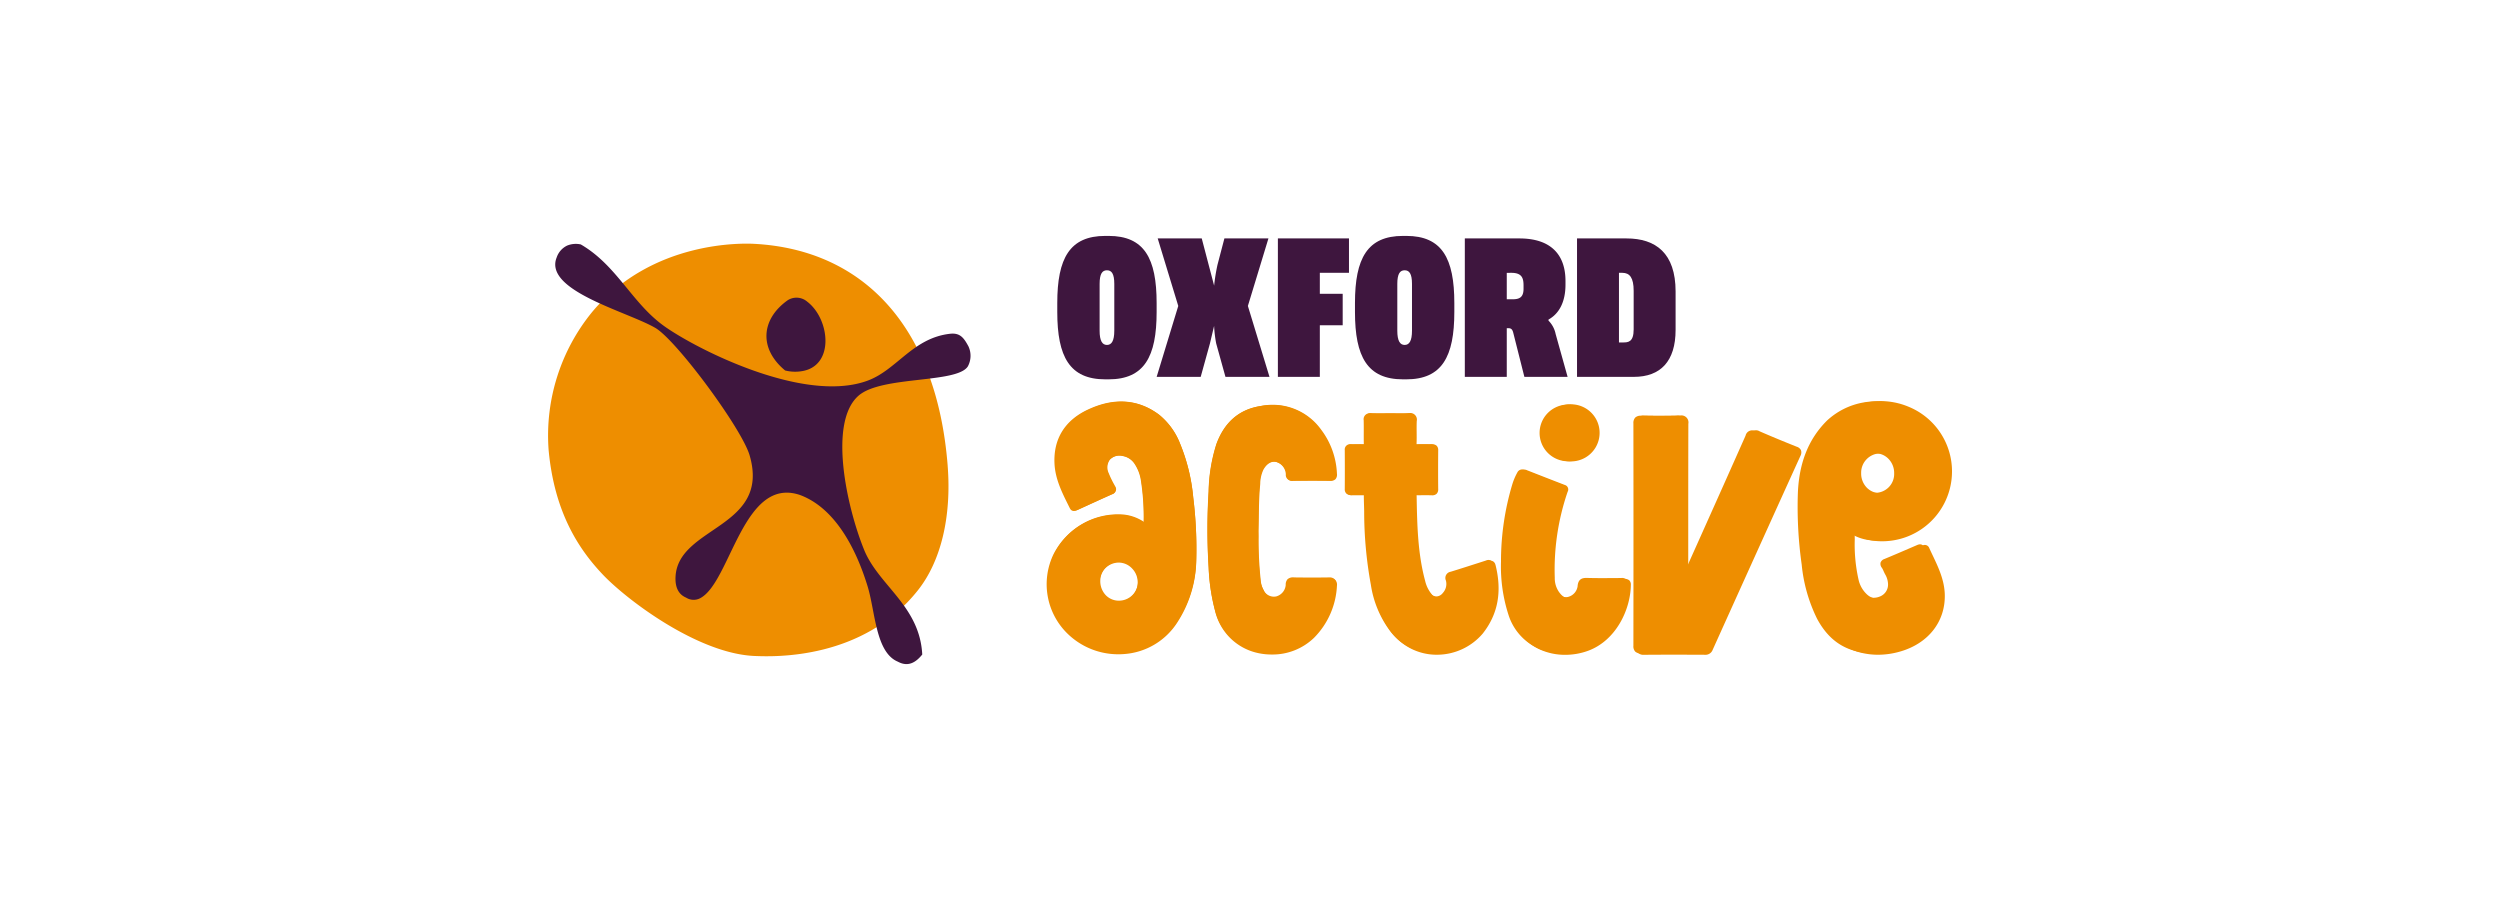 <?xml version="1.0" encoding="UTF-8"?> <svg xmlns="http://www.w3.org/2000/svg" xmlns:xlink="http://www.w3.org/1999/xlink" width="500" height="180" viewBox="0 0 500 180"><defs><clipPath id="clip-Logos_10"><rect width="500" height="180"></rect></clipPath></defs><g id="Logos_10" data-name="Logos – 10" clip-path="url(#clip-Logos_10)"><g id="Group_330" data-name="Group 330" transform="translate(-67.395 -155.818)"><path id="Path_493" data-name="Path 493" d="M79.926,46.824c.8,10.211-1.348,19.069-5.909,24.856C63.032,85.617,45.4,85.043,41.331,84.876c-11.335-.463-25.56-11.2-30.392-16.3C6.21,63.586,1.275,56.23.117,43.662a39.048,39.048,0,0,1,8.73-27.611c12.1-14.42,30.4-13.717,32.483-13.6,21.68,1.2,36.412,16.493,38.6,44.375" transform="translate(177 202.139)" fill="#ee8e00"></path><path id="Path_494" data-name="Path 494" d="M370.613,62.893a1.4,1.4,0,0,0-.866-.719c-2.723-1.085-5.133-2.086-7.366-3.06a1.344,1.344,0,0,0-2.024.845q-4.084,9.2-8.208,18.39l-1.887,4.215q-1.026,2.293-2.056,4.585V82.058c0-8.011,0-16.295.022-24.441a1.4,1.4,0,0,0-1.674-1.63c-2.318.049-4.7.049-7.071,0a1.576,1.576,0,0,0-1.186.354,1.6,1.6,0,0,0-.377,1.2c.021,14.262.022,28.8,0,44.45a1.563,1.563,0,0,0,.362,1.164,1.5,1.5,0,0,0,1.1.354h.042c4.158-.04,8.407-.024,12.064-.008a1.517,1.517,0,0,0,1.577-.979c5.828-12.922,11.691-25.88,17.429-38.515a1.4,1.4,0,0,0,.124-1.115" transform="translate(56.155 182.979)" fill="#ee8e00"></path><path id="Path_495" data-name="Path 495" d="M230.7,87.5a1.416,1.416,0,0,0-1.079-.342c-2.214.033-4.5.033-6.989,0a1.689,1.689,0,0,0-1.3.348,1.6,1.6,0,0,0-.38,1.165,2.588,2.588,0,0,1-1.9,2.289,2.286,2.286,0,0,1-2.573-1.356,4.935,4.935,0,0,1-.612-1.942,73.171,73.171,0,0,1-.427-8.776l-.01-1.133c.019-.8.028-1.591.038-2.386.026-2.154.053-4.381.251-6.554l.037-.431a6.754,6.754,0,0,1,.632-2.809c.66-1.189,1.6-1.75,2.56-1.539a2.7,2.7,0,0,1,2.025,2.51,1.144,1.144,0,0,0,1.348,1.245c2.026-.017,4.694-.032,7.36,0a1.349,1.349,0,0,0,1.023-.333,1.37,1.37,0,0,0,.291-1.072,15.524,15.524,0,0,0-3.122-8.748,11.842,11.842,0,0,0-11.98-4.732c-4.254.65-7.222,3.206-8.822,7.6a33.4,33.4,0,0,0-1.548,9.453,121.88,121.88,0,0,0,0,15.118,39.829,39.829,0,0,0,1.308,8.724,11.142,11.142,0,0,0,8.13,8.108,12.6,12.6,0,0,0,3.051.371,11.87,11.87,0,0,0,8.416-3.3A15.742,15.742,0,0,0,230.994,88.6a1.415,1.415,0,0,0-.3-1.1" transform="translate(103.586 184.143)" fill="#ee8e00"></path><path id="Path_496" data-name="Path 496" d="M277.773,85.414a1.079,1.079,0,0,0-.5-.745,1.172,1.172,0,0,0-.976.008l-1.359.438c-1.872.6-3.807,1.227-5.717,1.811a1.258,1.258,0,0,0-.942,1.759,2.659,2.659,0,0,1-.618,2.482,1.694,1.694,0,0,1-1.249.694,1.711,1.711,0,0,1-1.291-.628,6.392,6.392,0,0,1-1.323-2.693c-1.5-5.528-1.594-11.327-1.688-16.935v-.061h.048c.417.006.833,0,1.251,0,.563,0,1.125-.006,1.688.012a1.277,1.277,0,0,0,.985-.294,1.238,1.238,0,0,0,.314-.934c-.025-2.316-.026-4.835,0-7.7a1.21,1.21,0,0,0-.31-.91,1.231,1.231,0,0,0-.928-.29c-.389.011-.781.007-1.172,0-.525-.006-1.067-.012-1.609.019a1.289,1.289,0,0,1-.268,0,1.164,1.164,0,0,1-.01-.246c.029-.725.022-1.457.015-2.164-.006-.737-.013-1.5.021-2.238a1.306,1.306,0,0,0-1.594-1.545c-.821.04-1.67.031-2.489.022-.727-.008-1.453-.007-2.18,0-.87.006-1.772.012-2.652-.017a1.176,1.176,0,0,0-1.387,1.358c.021.826.017,1.651.014,2.476,0,.734-.005,1.468.009,2.2,0,.069,0,.119,0,.155-.028,0-.066,0-.114,0-.486-.024-.972-.019-1.443-.014-.353,0-.705.006-1.058,0a1.041,1.041,0,0,0-1.191,1.156c.019,3,.018,5.476,0,7.8a1.159,1.159,0,0,0,.306.882,1.257,1.257,0,0,0,.956.29c.392-.01.787-.008,1.182-.005.437,0,.872.006,1.308-.008h.059c0,.012,0,.024,0,.039,0,.655.017,1.311.037,1.967.013.418.025.835.032,1.254a81.069,81.069,0,0,0,1.335,14.7,20.641,20.641,0,0,0,3.868,9.3,11.226,11.226,0,0,0,8.961,4.424h.078a11.965,11.965,0,0,0,9.069-4.2c3.024-3.84,3.858-8.291,2.546-13.608" transform="translate(88.299 183.243)" fill="#ee8e00"></path><path id="Path_497" data-name="Path 497" d="M321.767,94.715a1.3,1.3,0,0,0-1.025-.291l-1.526.009c-1.731.013-3.519.024-5.271-.026-.94-.029-1.823.155-1.925,1.671a2.562,2.562,0,0,1-1.971,2.14c-.872.157-1.526-.2-2.27-1.225a4.791,4.791,0,0,1-.828-2.793,47.688,47.688,0,0,1,2.53-17.017l.028-.076a.934.934,0,0,0-.57-1.358c-2.514-.964-5.021-1.948-7.528-2.932a1.076,1.076,0,0,0-1.46.532A12.271,12.271,0,0,0,299,75.556a53.5,53.5,0,0,0-2.3,15.618v0a31.387,31.387,0,0,0,1.515,10.669A11.017,11.017,0,0,0,303.9,108.4a12.082,12.082,0,0,0,5.122,1.1,13.245,13.245,0,0,0,4.569-.811c5.478-2.02,8.407-8.111,8.471-13.082a1.179,1.179,0,0,0-.3-.888" transform="translate(70.895 176.997)" fill="#ee8e00"></path><path id="Path_498" data-name="Path 498" d="M314.446,63.851h.005a5.671,5.671,0,0,0,.107-11.342,5.709,5.709,0,0,0-4.113,1.618,5.667,5.667,0,0,0,4,9.724" transform="translate(66.578 184.222)" fill="#ee8e00"></path><path id="Path_499" data-name="Path 499" d="M414.352,80.7c-.184-.4-.579-.807-1.408-.441l-1.3.56c-1.71.739-3.479,1.5-5.228,2.223a1.228,1.228,0,0,0-.787.738,1.244,1.244,0,0,0,.272,1.037,3.61,3.61,0,0,1,.312.6l.028.063c.087.2.183.389.278.584a4.087,4.087,0,0,1,.611,2.082,2.547,2.547,0,0,1-1.625,2.4,3.277,3.277,0,0,1-3.52-.627,5.64,5.64,0,0,1-1.679-2.97,31.636,31.636,0,0,1-.745-7.9c0-.385-.009-.772-.016-1.161a9.164,9.164,0,0,0,4.113,1.416,13.877,13.877,0,0,0,6.593-26.656,14.357,14.357,0,0,0-15.361,2.746c-3.629,3.626-5.524,8.319-5.792,14.345a82.185,82.185,0,0,0,.761,14.428A31.27,31.27,0,0,0,392.936,95c1.9,3.541,4.461,5.665,7.824,6.491a14.3,14.3,0,0,0,3.425.413,15.927,15.927,0,0,0,4.414-.644c5.553-1.6,8.944-5.9,8.848-11.213-.053-2.933-1.265-5.483-2.438-7.95-.222-.466-.443-.933-.657-1.4M404.6,61.907h.006A3.629,3.629,0,0,1,407.2,63a4.039,4.039,0,0,1,1.153,2.914,3.771,3.771,0,0,1-3.754,3.9h-.01a3.675,3.675,0,0,1-2.631-1.089,4.018,4.018,0,0,1-1.125-2.9,3.833,3.833,0,0,1,3.768-3.911" transform="translate(37.875 184.569)" fill="#ee8e00"></path><path id="Path_500" data-name="Path 500" d="M184.649,70.681A37.081,37.081,0,0,0,182.027,60a13.92,13.92,0,0,0-4.195-5.771c-4.188-3.116-8.974-3.43-14.223-.935-4.479,2.128-6.733,5.8-6.52,10.616.136,3.065,1.452,5.712,2.726,8.273l.319.643c.284.576.77.71,1.469.391l.772-.354c2.038-.933,4.075-1.865,6.123-2.776a1,1,0,0,0,.529-1.569l-.176-.329a19.751,19.751,0,0,1-1.113-2.318,2.626,2.626,0,0,1,.254-2.645,2.671,2.671,0,0,1,2.591-.761,3.559,3.559,0,0,1,2.455,1.631,8.118,8.118,0,0,1,1.2,3.11,47.076,47.076,0,0,1,.56,8.455,8.919,8.919,0,0,0-4.17-1.481,14.26,14.26,0,0,0-13.8,7.95,13.711,13.711,0,0,0,2.524,15.294,14.424,14.424,0,0,0,10.446,4.428q.631,0,1.266-.055a13.667,13.667,0,0,0,10.407-6.236,23.3,23.3,0,0,0,3.782-12.145,83.163,83.163,0,0,0-.606-12.737M173.624,87.569a3.826,3.826,0,0,1-3.872,3.849,3.615,3.615,0,0,1-2.568-1.082,4.056,4.056,0,0,1-1.113-2.918,3.808,3.808,0,0,1,3.788-3.773h.044a3.676,3.676,0,0,1,2.589,1.154,3.93,3.93,0,0,1,1.131,2.769" transform="translate(121.382 184.535)" fill="#ee8e00"></path><path id="Path_501" data-name="Path 501" d="M84.839,22.89c-.9-1.659-1.661-2.65-3.63-2.428-7.427.842-10.619,7.167-16.4,9.343-12.787,4.81-34.6-6.439-40.824-10.91-6.424-4.61-9.414-12.114-16.626-16.3a4.587,4.587,0,0,0-2.734.231A4.06,4.06,0,0,0,2.539,5.188c-2.692,6.635,14.035,10.8,19.713,14.093C26.5,21.75,39.56,39.414,41.126,44.79c4.243,14.567-14.316,14.127-14.82,24.267-.107,2.146.623,3.55,2.1,4.167a2.806,2.806,0,0,0,2.9.087c6.037-3.292,8.542-24.434,19.875-20.61,6.9,2.547,11.134,10.455,13.523,18.218,1.57,5.1,1.592,13.263,6.067,15.124,2.219,1.208,3.774-.071,4.879-1.43-.506-9.74-8.722-13.785-11.63-20.945-3.472-8.553-7.22-25.55-1.087-30.845,4.633-4,19.688-2.388,21.841-5.847a4.454,4.454,0,0,0,.071-4.086M48.218,27.8a8.062,8.062,0,0,0,3.089.18c6.893-.842,5.948-10.427,1.334-13.94a3.278,3.278,0,0,0-3.906-.283c-5.384,3.836-5.749,9.714-.516,14.043" transform="translate(176.196 202.11)" fill="#3e163e" fill-rule="evenodd"></path><path id="Path_502" data-name="Path 502" d="M371.793,62.886a1.413,1.413,0,0,0-.871-.724c-2.742-1.092-5.169-2.1-7.417-3.08a1.353,1.353,0,0,0-2.038.851Q357.355,69.2,353.2,78.447l-1.9,4.244q-1.034,2.31-2.07,4.616V82.182c0-8.066,0-16.407.022-24.609a1.407,1.407,0,0,0-1.685-1.64c-2.334.049-4.729.049-7.12,0a1.584,1.584,0,0,0-1.194.356,1.609,1.609,0,0,0-.38,1.208c.022,14.361.022,29,0,44.756a1.579,1.579,0,0,0,.364,1.172,1.511,1.511,0,0,0,1.1.357h.042c4.186-.04,8.465-.024,12.146-.008a1.527,1.527,0,0,0,1.589-.985c5.867-13.01,11.77-26.058,17.547-38.779a1.408,1.408,0,0,0,.125-1.123" transform="translate(55.813 182.998)" fill="#ee8e00"></path><path id="Path_503" data-name="Path 503" d="M230.918,87.666a1.423,1.423,0,0,0-1.086-.344c-2.23.033-4.533.034-7.037,0a1.7,1.7,0,0,0-1.309.351,1.609,1.609,0,0,0-.383,1.174,2.606,2.606,0,0,1-1.91,2.3,2.3,2.3,0,0,1-2.591-1.365,4.968,4.968,0,0,1-.617-1.956,73.762,73.762,0,0,1-.43-8.836l-.011-1.141c.019-.8.029-1.6.039-2.4.027-2.168.054-4.411.252-6.6l.037-.434a6.81,6.81,0,0,1,.635-2.828c.665-1.2,1.606-1.761,2.578-1.549a2.721,2.721,0,0,1,2.039,2.528,1.151,1.151,0,0,0,1.357,1.253c2.04-.017,4.726-.032,7.411.005a1.358,1.358,0,0,0,1.029-.336,1.38,1.38,0,0,0,.293-1.079,15.633,15.633,0,0,0-3.143-8.808A11.924,11.924,0,0,0,216.01,52.84c-4.283.655-7.271,3.228-8.882,7.65a33.616,33.616,0,0,0-1.559,9.518,122.669,122.669,0,0,0,0,15.221,40.074,40.074,0,0,0,1.316,8.784,11.217,11.217,0,0,0,8.186,8.163,12.643,12.643,0,0,0,3.071.374,11.952,11.952,0,0,0,8.474-3.324,15.849,15.849,0,0,0,4.6-10.456,1.423,1.423,0,0,0-.3-1.1" transform="translate(103.57 184.17)" fill="#ee8e00"></path><path id="Path_504" data-name="Path 504" d="M278.317,85.562a1.088,1.088,0,0,0-.508-.75,1.183,1.183,0,0,0-.983.008l-1.368.441c-1.885.607-3.834,1.235-5.757,1.823a1.267,1.267,0,0,0-.948,1.771,2.678,2.678,0,0,1-.622,2.5,1.56,1.56,0,0,1-2.557.067,6.43,6.43,0,0,1-1.332-2.712c-1.506-5.565-1.6-11.4-1.7-17.05V71.6h.048c.42.006.839,0,1.26,0,.567,0,1.133-.006,1.7.012a1.288,1.288,0,0,0,.992-.3,1.253,1.253,0,0,0,.316-.94c-.026-2.332-.026-4.868,0-7.754a1.216,1.216,0,0,0-.312-.916,1.238,1.238,0,0,0-.935-.292c-.392.011-.786.006-1.179,0-.529-.006-1.074-.012-1.62.019a1.3,1.3,0,0,1-.27,0,1.231,1.231,0,0,1-.01-.247c.03-.73.022-1.467.016-2.18-.006-.741-.013-1.508.021-2.253a1.316,1.316,0,0,0-1.6-1.556c-.827.04-1.681.031-2.506.022-.732-.008-1.463-.007-2.194,0-.877.006-1.785.012-2.671-.017a1.184,1.184,0,0,0-1.4,1.368c.021.831.017,1.662.015,2.493,0,.739-.005,1.479.008,2.217a1.446,1.446,0,0,1,0,.157,1.133,1.133,0,0,1-.114,0c-.49-.024-.979-.019-1.454-.014-.355,0-.71.006-1.065,0a1.048,1.048,0,0,0-1.2,1.163c.018,3.02.018,5.514,0,7.85a1.164,1.164,0,0,0,.307.888,1.27,1.27,0,0,0,.963.292c.4-.01.793-.008,1.19-.005.44,0,.878.006,1.316-.008h.06c0,.012,0,.025,0,.039,0,.66.017,1.32.037,1.98.013.421.025.842.032,1.262a81.617,81.617,0,0,0,1.345,14.8,20.787,20.787,0,0,0,3.895,9.366,11.3,11.3,0,0,0,9.023,4.454h.078a12.044,12.044,0,0,0,9.131-4.233c3.046-3.866,3.884-8.348,2.564-13.7" transform="translate(88.178 183.264)" fill="#ee8e00"></path><path id="Path_505" data-name="Path 505" d="M322.612,94.926a1.312,1.312,0,0,0-1.032-.293l-1.537.009c-1.743.013-3.543.024-5.307-.026-.946-.03-1.836.157-1.938,1.682a2.579,2.579,0,0,1-1.985,2.155c-.878.159-1.537-.2-2.286-1.233a4.82,4.82,0,0,1-.834-2.812,48.037,48.037,0,0,1,2.547-17.134l.028-.077a.939.939,0,0,0-.574-1.367c-2.532-.971-5.056-1.961-7.579-2.953a1.084,1.084,0,0,0-1.47.536,12.253,12.253,0,0,0-.956,2.223,53.878,53.878,0,0,0-2.315,15.726v0a31.593,31.593,0,0,0,1.524,10.743,11.1,11.1,0,0,0,5.726,6.595,12.17,12.17,0,0,0,5.158,1.106,13.333,13.333,0,0,0,4.6-.817c5.515-2.034,8.464-8.166,8.528-13.172a1.182,1.182,0,0,0-.3-.894" transform="translate(70.655 176.976)" fill="#ee8e00"></path><path id="Path_506" data-name="Path 506" d="M315.24,63.849h.005a5.71,5.71,0,0,0,.108-11.42,5.75,5.75,0,0,0-4.141,1.629,5.706,5.706,0,0,0,4.028,9.791" transform="translate(66.308 184.251)" fill="#ee8e00"></path><path id="Path_507" data-name="Path 507" d="M415.831,80.815a.945.945,0,0,0-1.418-.444l-1.309.564c-1.722.743-3.5,1.512-5.264,2.238a1.237,1.237,0,0,0-.792.743,1.25,1.25,0,0,0,.274,1.044,3.646,3.646,0,0,1,.313.6l.028.064c.089.2.184.392.28.588a4.1,4.1,0,0,1,.615,2.1,2.565,2.565,0,0,1-1.635,2.417,3.3,3.3,0,0,1-3.545-.631,5.687,5.687,0,0,1-1.69-2.99,31.857,31.857,0,0,1-.75-7.956c0-.388-.009-.777-.016-1.169a9.221,9.221,0,0,0,4.141,1.425A13.972,13.972,0,0,0,411.7,52.567a14.455,14.455,0,0,0-15.467,2.765c-3.654,3.651-5.561,8.375-5.832,14.443a82.73,82.73,0,0,0,.767,14.527,31.5,31.5,0,0,0,3.1,10.916c1.915,3.565,4.492,5.7,7.877,6.534a14.4,14.4,0,0,0,3.448.416,16.033,16.033,0,0,0,4.445-.648c5.591-1.612,9-5.938,8.909-11.29-.053-2.953-1.274-5.521-2.455-8-.223-.47-.446-.939-.662-1.412m-9.822-18.921h.006a3.655,3.655,0,0,1,2.611,1.1,4.067,4.067,0,0,1,1.161,2.934,3.8,3.8,0,0,1-3.78,3.924H406a3.7,3.7,0,0,1-2.649-1.1,4.049,4.049,0,0,1-1.133-2.921,3.859,3.859,0,0,1,3.793-3.938" transform="translate(37.408 184.599)" fill="#ee8e00"></path><path id="Path_508" data-name="Path 508" d="M184.553,70.727a37.292,37.292,0,0,0-2.64-10.753,14.014,14.014,0,0,0-4.223-5.81c-4.217-3.137-9.036-3.453-14.321-.942-4.509,2.142-6.779,5.839-6.565,10.689.136,3.086,1.462,5.751,2.744,8.329l.322.647c.286.58.775.716,1.479.393l.777-.355c2.051-.939,4.1-1.878,6.164-2.8a1.008,1.008,0,0,0,.533-1.58l-.176-.331a19.828,19.828,0,0,1-1.122-2.334,2.644,2.644,0,0,1,.256-2.663,2.691,2.691,0,0,1,2.608-.766,3.583,3.583,0,0,1,2.471,1.642,8.175,8.175,0,0,1,1.206,3.132,47.431,47.431,0,0,1,.563,8.514,8.982,8.982,0,0,0-4.2-1.491,14.359,14.359,0,0,0-13.89,8,13.807,13.807,0,0,0,2.542,15.4,14.525,14.525,0,0,0,10.517,4.459q.636,0,1.275-.056a13.759,13.759,0,0,0,10.478-6.279,23.465,23.465,0,0,0,3.808-12.228,83.678,83.678,0,0,0-.61-12.823m-11.1,17a3.852,3.852,0,0,1-3.9,3.875,3.638,3.638,0,0,1-2.585-1.089,4.081,4.081,0,0,1-1.121-2.937,3.835,3.835,0,0,1,3.814-3.8h.044a3.7,3.7,0,0,1,2.607,1.161,3.958,3.958,0,0,1,1.139,2.789" transform="translate(121.487 184.566)" fill="#ee8e00"></path><path id="Path_509" data-name="Path 509" d="M168.818,0c7.131,0,9.6,4.488,9.6,13.422v1.8c0,8.934-2.474,13.464-9.6,13.464h-.671c-7.13,0-9.6-4.53-9.6-13.464v-1.8c0-8.934,2.475-13.422,9.6-13.422Zm1.133,9.6c0-2.055-.545-2.726-1.468-2.726s-1.468.671-1.468,2.726v9.353c0,2.056.546,2.853,1.468,2.853s1.468-.8,1.468-2.853Z" transform="translate(120.303 203)" fill="#3e163e"></path><path id="Path_510" data-name="Path 510" d="M200.146,21.8,198.3,28.467h-8.808l4.32-14.177L189.7.783h8.809l1.384,5.286,1.091,4.152a37.759,37.759,0,0,1,.671-4.152L203.04.783h8.808l-4.111,13.506,4.32,14.177H203.25L201.4,21.8a24.316,24.316,0,0,1-.419-3.523Z" transform="translate(109.235 202.72)" fill="#3e163e"></path><path id="Path_511" data-name="Path 511" d="M227.234.783h14.219V7.662h-5.83v4.195h4.572v6.292h-4.572V28.466h-8.389Z" transform="translate(95.738 202.72)" fill="#3e163e"></path><path id="Path_512" data-name="Path 512" d="M261.5,0c7.13,0,9.6,4.488,9.6,13.422v1.8c0,8.934-2.474,13.464-9.6,13.464h-.671c-7.131,0-9.6-4.53-9.6-13.464v-1.8c0-8.934,2.474-13.422,9.6-13.422Zm1.133,9.6c0-2.055-.545-2.726-1.468-2.726s-1.469.671-1.469,2.726v9.353c0,2.056.546,2.853,1.469,2.853s1.468-.8,1.468-2.853Z" transform="translate(87.161 203)" fill="#3e163e"></path><path id="Path_513" data-name="Path 513" d="M297.346,28.467l-2.223-8.808c-.168-.671-.419-.923-.964-.923h-.336v9.731h-8.389V.784H296.34c6.417,0,9.227,3.355,9.227,8.514v.713c0,3.4-1.216,5.789-3.4,7v.21A5.265,5.265,0,0,1,303.6,19.91l2.39,8.557Zm-3.523-20.8v5.285h1.216c1.385,0,2.14-.461,2.14-2.1v-.629c0-1.468-.294-2.559-2.433-2.559Z" transform="translate(74.925 202.72)" fill="#3e163e"></path><path id="Path_514" data-name="Path 514" d="M320.368.784h9.9c5.83,0,9.814,2.936,9.814,10.612v7.676c0,6.292-3.02,9.4-8.346,9.4H320.368Zm8.388,6.879V21.588h.8c1.007,0,2.14-.042,2.14-2.6V11.27c0-2.643-.8-3.607-2.265-3.607Z" transform="translate(62.432 202.72)" fill="#3e163e"></path></g></g></svg> 